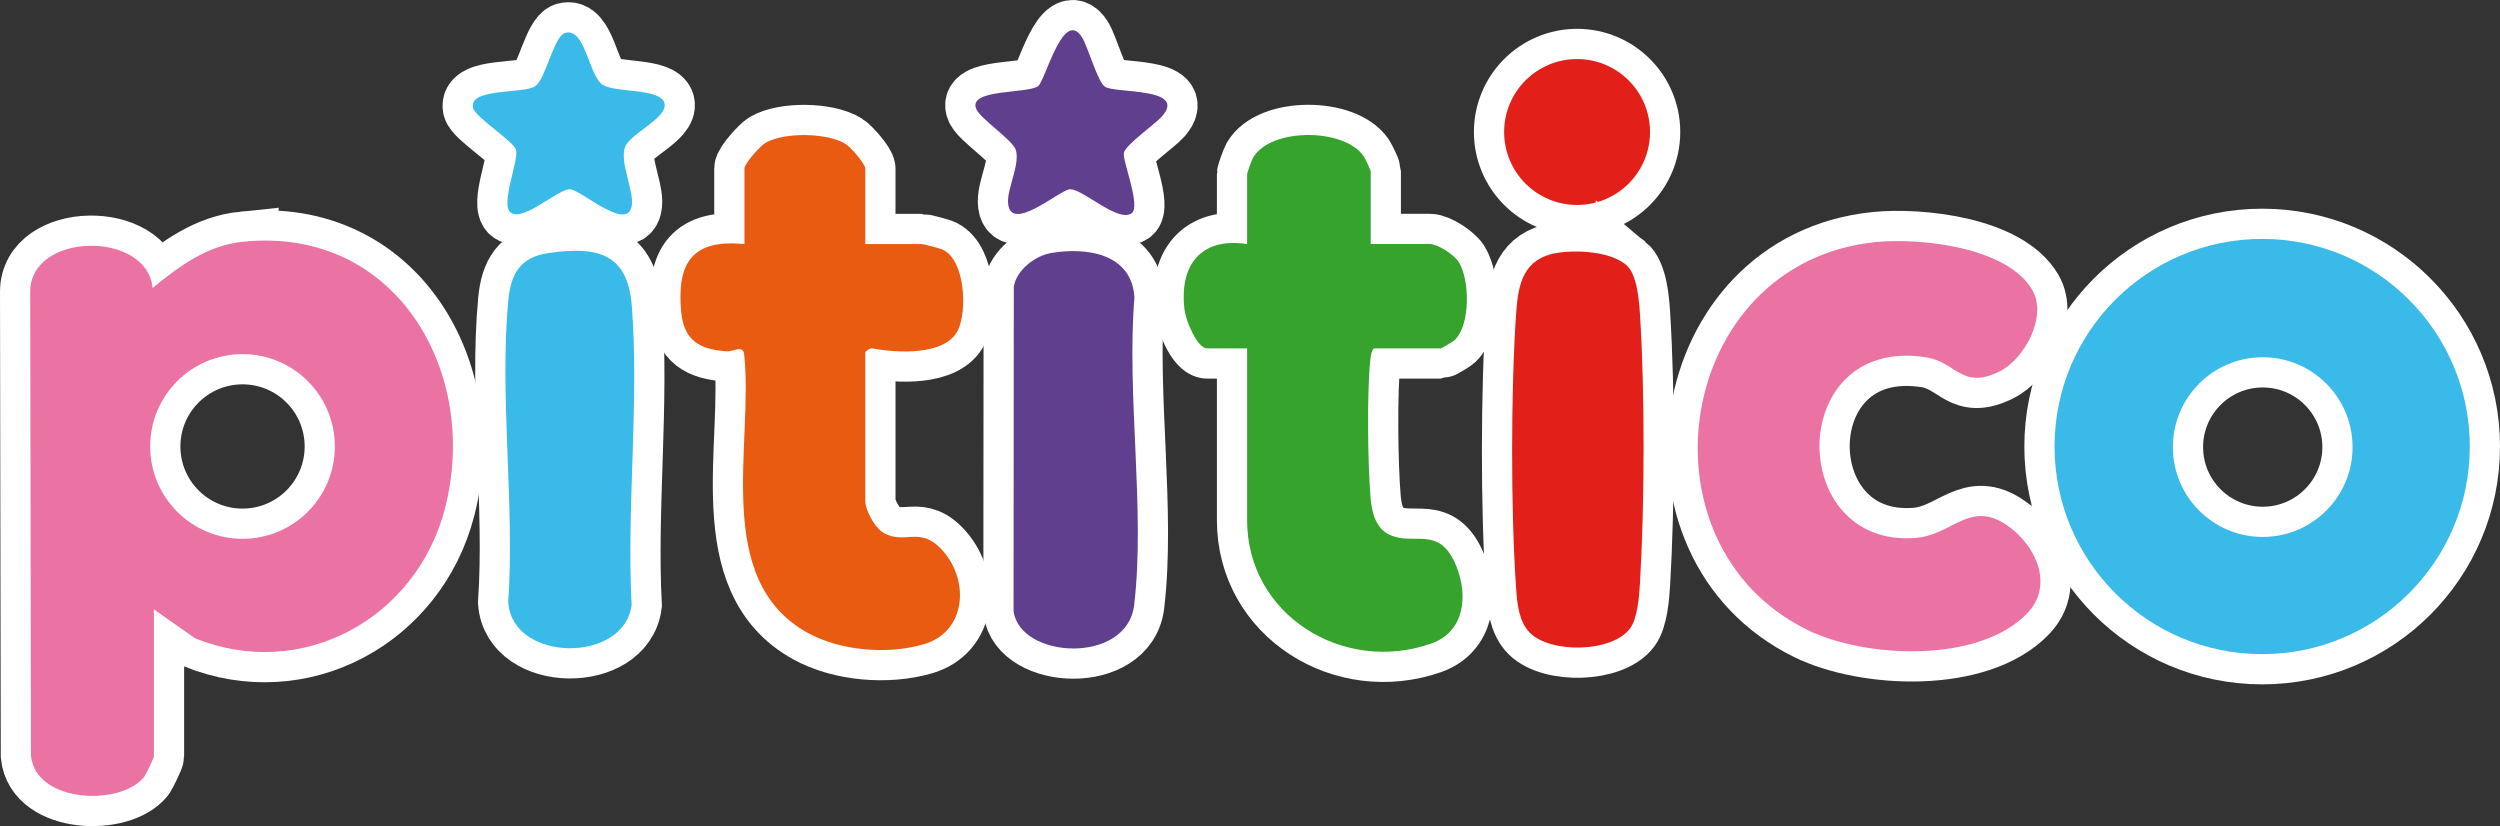 <svg viewBox="0 0 910.21 300.77" xmlns="http://www.w3.org/2000/svg" data-name="Camada 1" id="Camada_1">
  <rect x="0" y="0" width="910.21" height="300.77" fill="#333333" stroke="none"/>
  <defs>
    <style>
      .cls-1 {
        fill: #e22019;
      }

      .cls-2 {
        fill: #ea73a4;
      }

      .cls-3 {
        fill: #35a32c;
      }

      .cls-4 {
        fill: #603f8e;
      }

      .cls-5 {
        fill: #e85b10;
      }

      .cls-6 {
        fill: none;
        stroke: #fff;
        stroke-width: 22px;
      }

      .cls-7 {
        fill: #3abae8;
      }
    </style>
  </defs>
  <g>
    <path d="M498.99,130.31c-1.37,11.69-1.02,39.05.02,51.09.43,5,1.8,10.84,6.77,13.23,9.04,4.37,18.26-3.79,24.46,11.54,4.35,10.76,3,23.89-9.21,28.16-31.85,11.16-66.98-10.3-66.98-44.98v-62.5h-14.5c-3.81,0-7.8-10.38-8.24-13.76-2.12-16.23,5.62-26.83,22.74-24.24v-25.5c0-.36,1.74-5.18,2.13-5.87,6.33-11.05,33.26-10.95,40.32-.59.5.74,2.55,5.06,2.55,5.45v26.5h21.5c2.93,0,8.86,3.91,10.51,6.49,4.14,6.48,4.36,23.04-1.48,28.53-.54.51-4.73,2.98-5.02,2.98h-24c-1.1,0-1.43,2.44-1.55,3.45Z" class="cls-6"></path>
    <path d="M498.99,130.31c-1.37,11.69-1.02,39.05.02,51.09.43,5,1.8,10.84,6.77,13.23,9.04,4.37,18.26-3.79,24.46,11.54,4.35,10.76,3,23.89-9.21,28.16-31.85,11.16-66.98-10.3-66.98-44.98v-62.5h-14.5c-3.81,0-7.8-10.38-8.24-13.76-2.12-16.23,5.62-26.83,22.74-24.24v-25.5c0-.36,1.74-5.18,2.13-5.87,6.33-11.05,33.26-10.95,40.32-.59.5.74,2.55,5.06,2.55,5.45v26.5h21.5c2.93,0,8.86,3.91,10.51,6.49,4.14,6.48,4.36,23.04-1.48,28.53-.54.51-4.73,2.98-5.02,2.98h-24c-1.1,0-1.43,2.44-1.55,3.45Z" class="cls-3"></path>
  </g>
  <g>
    <path d="M317.53,126.83c8.89,1.68,26.75,2.82,31.28-6.69,3.35-7.03,2.61-25.13-5.39-29.15-1.05-.53-7.07-2.12-7.88-2.12h-20.5v-27.5c0-1.67-5.31-7.8-7.09-8.91-6.72-4.19-22.42-4.41-29.26-.44-1.93,1.12-7.65,7.54-7.65,9.35v27.5c-18.87-1.87-24.66,6.61-23.04,24.54.95,10.56,6.65,13.8,16.59,14.5,2.39.17,5.4-2.27,6.3.61,3.7,32.63-11.89,82.46,23.14,101.86,11.96,6.62,29.13,8.01,42.23,4.2,15.53-4.52,16.65-22.82,7.29-33.72-8.54-9.95-14.03-2.14-22.03-6.97-3.05-1.84-6.48-8.1-6.48-11.53v-54c0-.5,1.65-1.65,2.49-1.53Z" class="cls-6"></path>
    <path d="M317.53,126.83c8.89,1.68,26.75,2.82,31.28-6.69,3.35-7.03,2.61-25.13-5.39-29.15-1.05-.53-7.07-2.12-7.88-2.12h-20.5v-27.5c0-1.67-5.31-7.8-7.09-8.91-6.72-4.19-22.42-4.41-29.26-.44-1.93,1.12-7.65,7.54-7.65,9.35v27.5c-18.87-1.87-24.66,6.61-23.04,24.54.95,10.56,6.65,13.8,16.59,14.5,2.39.17,5.4-2.27,6.3.61,3.7,32.63-11.89,82.46,23.14,101.86,11.96,6.62,29.13,8.01,42.23,4.2,15.53-4.52,16.65-22.82,7.29-33.72-8.54-9.95-14.03-2.14-22.03-6.97-3.05-1.84-6.48-8.1-6.48-11.53v-54c0-.5,1.65-1.65,2.49-1.53Z" class="cls-5"></path>
  </g>
  <g>
    <path d="M219.48,30.92c-5.14-3.22-6.35-21.09-13.74-18.93-4.08,1.19-6.96,16.41-10.76,19.32-3.92,3-24.22.51-22.78,7.91.65,3.36,14.86,12.22,15.69,15.36,1.04,3.91-5.87,20.05-1.92,22.85,4.7,3.33,17.23-8.68,21.58-8.53,4.02.14,22.61,17.19,22.56,4.47-.02-5.37-4.25-14.38-2.65-19.55,1.59-5.16,15.84-10.81,14.45-16.27-1.4-5.48-17.78-3.72-22.44-6.64Z" class="cls-6"></path>
    <path d="M219.48,30.92c-5.14-3.22-6.35-21.09-13.74-18.93-4.08,1.19-6.96,16.41-10.76,19.32-3.92,3-24.22.51-22.78,7.91.65,3.36,14.86,12.22,15.69,15.36,1.04,3.91-5.87,20.05-1.92,22.85,4.7,3.33,17.23-8.68,21.58-8.53,4.02.14,22.61,17.19,22.56,4.47-.02-5.37-4.25-14.38-2.65-19.55,1.59-5.16,15.84-10.81,14.45-16.27-1.4-5.48-17.78-3.72-22.44-6.64Z" class="cls-7"></path>
  </g>
  <g>
    <path d="M230.03,111.37c-1.49-19.14-12.46-21.8-30.23-19.25-10.29,1.47-13.83,7.46-14.74,17.26-3.27,34.88,2.41,74.59-.02,109.99,1.62,21.84,42.19,22.24,44.92.91-1.86-35.4,2.8-73.86.08-108.9Z" class="cls-6"></path>
    <path d="M230.03,111.37c-1.49-19.14-12.46-21.8-30.23-19.25-10.29,1.47-13.83,7.46-14.74,17.26-3.27,34.88,2.41,74.59-.02,109.99,1.62,21.84,42.19,22.24,44.92.91-1.86-35.4,2.8-73.86.08-108.9Z" class="cls-7"></path>
  </g>
  <g>
    <path d="M88.66,87.98c-13.16,1.32-23.28,8.83-33.11,16.89-1.84-20.91-44.63-20.59-44.55,1.45l.28,168.8c1.73,17.41,32.82,18.41,41.22,7.7.64-.82,3.54-6.95,3.54-7.46v-53.5l14.97,10.53c38.87,15.74,80.55-7.12,90.95-47.1,12.97-49.84-17.84-102.87-73.3-97.3ZM88.3,196.17c-18.57,0-33.62-15.05-33.62-33.62s15.05-33.62,33.62-33.62,33.62,15.05,33.62,33.62-15.05,33.62-33.62,33.62Z" class="cls-6"></path>
    <path d="M88.66,87.98c-13.16,1.32-23.28,8.83-33.11,16.89-1.84-20.91-44.63-20.59-44.55,1.45l.28,168.8c1.73,17.41,32.82,18.41,41.22,7.7.64-.82,3.54-6.95,3.54-7.46v-53.5l14.97,10.53c38.87,15.74,80.55-7.12,90.95-47.1,12.97-49.84-17.84-102.87-73.3-97.3ZM88.3,196.17c-18.57,0-33.62-15.05-33.62-33.62s15.05-33.62,33.62-33.62,33.62,15.05,33.62,33.62-15.05,33.62-33.62,33.62Z" class="cls-2"></path>
  </g>
  <g>
    <circle r="26.56" cy="48.06" cx="574.19" class="cls-6"></circle>
    <circle r="26.56" cy="48.06" cx="574.19" class="cls-1"></circle>
  </g>
  <g>
    <path d="M592,96.4c-5.84-4.87-18.02-5.51-25.22-4.3-11.88,1.99-13.99,10.88-14.73,21.27-2,28.27-2.02,72.76-.05,101.03.38,5.41,1.04,12.08,5.01,15.99,7.73,7.64,29.93,7.18,36.47-1.6,2.72-3.64,3.32-11.66,3.6-16.4,1.71-28.46,1.82-69.68,0-98.08-.33-5.1-1.05-14.56-5.08-17.92Z" class="cls-6"></path>
    <path d="M592,96.4c-5.84-4.87-18.02-5.51-25.22-4.3-11.88,1.99-13.99,10.88-14.73,21.27-2,28.27-2.02,72.76-.05,101.03.38,5.41,1.04,12.08,5.01,15.99,7.73,7.64,29.93,7.18,36.47-1.6,2.72-3.64,3.32-11.66,3.6-16.4,1.71-28.46,1.82-69.68,0-98.08-.33-5.1-1.05-14.56-5.08-17.92Z" class="cls-1"></path>
  </g>
  <g>
    <path d="M413.03,108.37c-.9-15.96-17.17-18.46-30.25-16.27-5.89.98-12.73,6.21-13.67,12.33l-.09,117.96c2.11,17.55,41.31,19.73,43.91-2.13,4.1-34.56-2.83-76.53.1-111.88Z" class="cls-6"></path>
    <path d="M413.03,108.37c-.9-15.96-17.17-18.46-30.25-16.27-5.89.98-12.73,6.21-13.67,12.33l-.09,117.96c2.11,17.55,41.31,19.73,43.91-2.13,4.1-34.56-2.83-76.53.1-111.88Z" class="cls-4"></path>
  </g>
  <g>
    <path d="M402.31,31.59c-2.73-1.81-6.18-14.61-8.41-18.08-6.81-10.6-13.29,15.79-15.91,17.81-3.81,2.95-26.02.88-22.48,8.53,1.6,3.45,13.29,11.3,14.33,14.73,1.56,5.16-2.96,13.67-2.84,18.84.28,12.23,18.89-4.39,22.53-4.51,4.74-.16,17.25,12.06,22.37,8.81,3.72-2.36-3.4-19.42-2.71-22.15.76-2.97,11.51-10.5,13.86-13.19,9.32-10.64-16.94-8.28-20.74-10.79Z" class="cls-6"></path>
    <path d="M402.31,31.59c-2.73-1.81-6.18-14.61-8.41-18.08-6.81-10.6-13.29,15.79-15.91,17.81-3.81,2.95-26.02.88-22.48,8.53,1.6,3.45,13.29,11.3,14.33,14.73,1.56,5.16-2.96,13.67-2.84,18.84.28,12.23,18.89-4.39,22.53-4.51,4.74-.16,17.25,12.06,22.37,8.81,3.72-2.36-3.4-19.42-2.71-22.15.76-2.97,11.51-10.5,13.86-13.19,9.32-10.64-16.94-8.28-20.74-10.79Z" class="cls-4"></path>
  </g>
  <g>
    <path d="M730.98,191.42c-13.73-9.6-20.05,3.32-33.44,4.42-47.41,3.9-47.38-73.81,3.76-65.74,11.11,1.75,12.85,11.94,26.64,5.16,9.2-4.52,17.6-20.14,11.95-29.75-9.19-15.64-40.89-19-57.06-17.36-72.97,7.44-88.41,109.97-24.78,141.19,21.2,10.4,62.44,12.2,79.98-5.99,9.95-10.32,3.15-24.79-7.06-31.93Z" class="cls-6"></path>
    <path d="M730.98,191.42c-13.73-9.6-20.05,3.32-33.44,4.42-47.41,3.9-47.38-73.81,3.76-65.74,11.11,1.75,12.85,11.94,26.64,5.16,9.2-4.52,17.6-20.14,11.95-29.75-9.19-15.64-40.89-19-57.06-17.36-72.97,7.44-88.41,109.97-24.78,141.19,21.2,10.4,62.44,12.2,79.98-5.99,9.95-10.32,3.15-24.79-7.06-31.93Z" class="cls-2"></path>
  </g>
  <g>
    <path d="M823.62,86.98c-41.75,0-75.59,33.84-75.59,75.59s33.84,75.59,75.59,75.59,75.59-33.84,75.59-75.59-33.84-75.59-75.59-75.59ZM823.82,195.49c-18.07,0-32.71-14.65-32.71-32.71s14.65-32.71,32.71-32.71,32.71,14.65,32.71,32.71-14.65,32.71-32.71,32.71Z" class="cls-6"></path>
    <path d="M823.62,86.98c-41.75,0-75.59,33.84-75.59,75.59s33.84,75.59,75.59,75.59,75.59-33.84,75.59-75.59-33.84-75.59-75.59-75.59ZM823.82,195.49c-18.07,0-32.71-14.65-32.71-32.71s14.65-32.71,32.71-32.71,32.71,14.65,32.71,32.71-14.65,32.71-32.71,32.71Z" class="cls-7"></path>
  </g>
</svg>